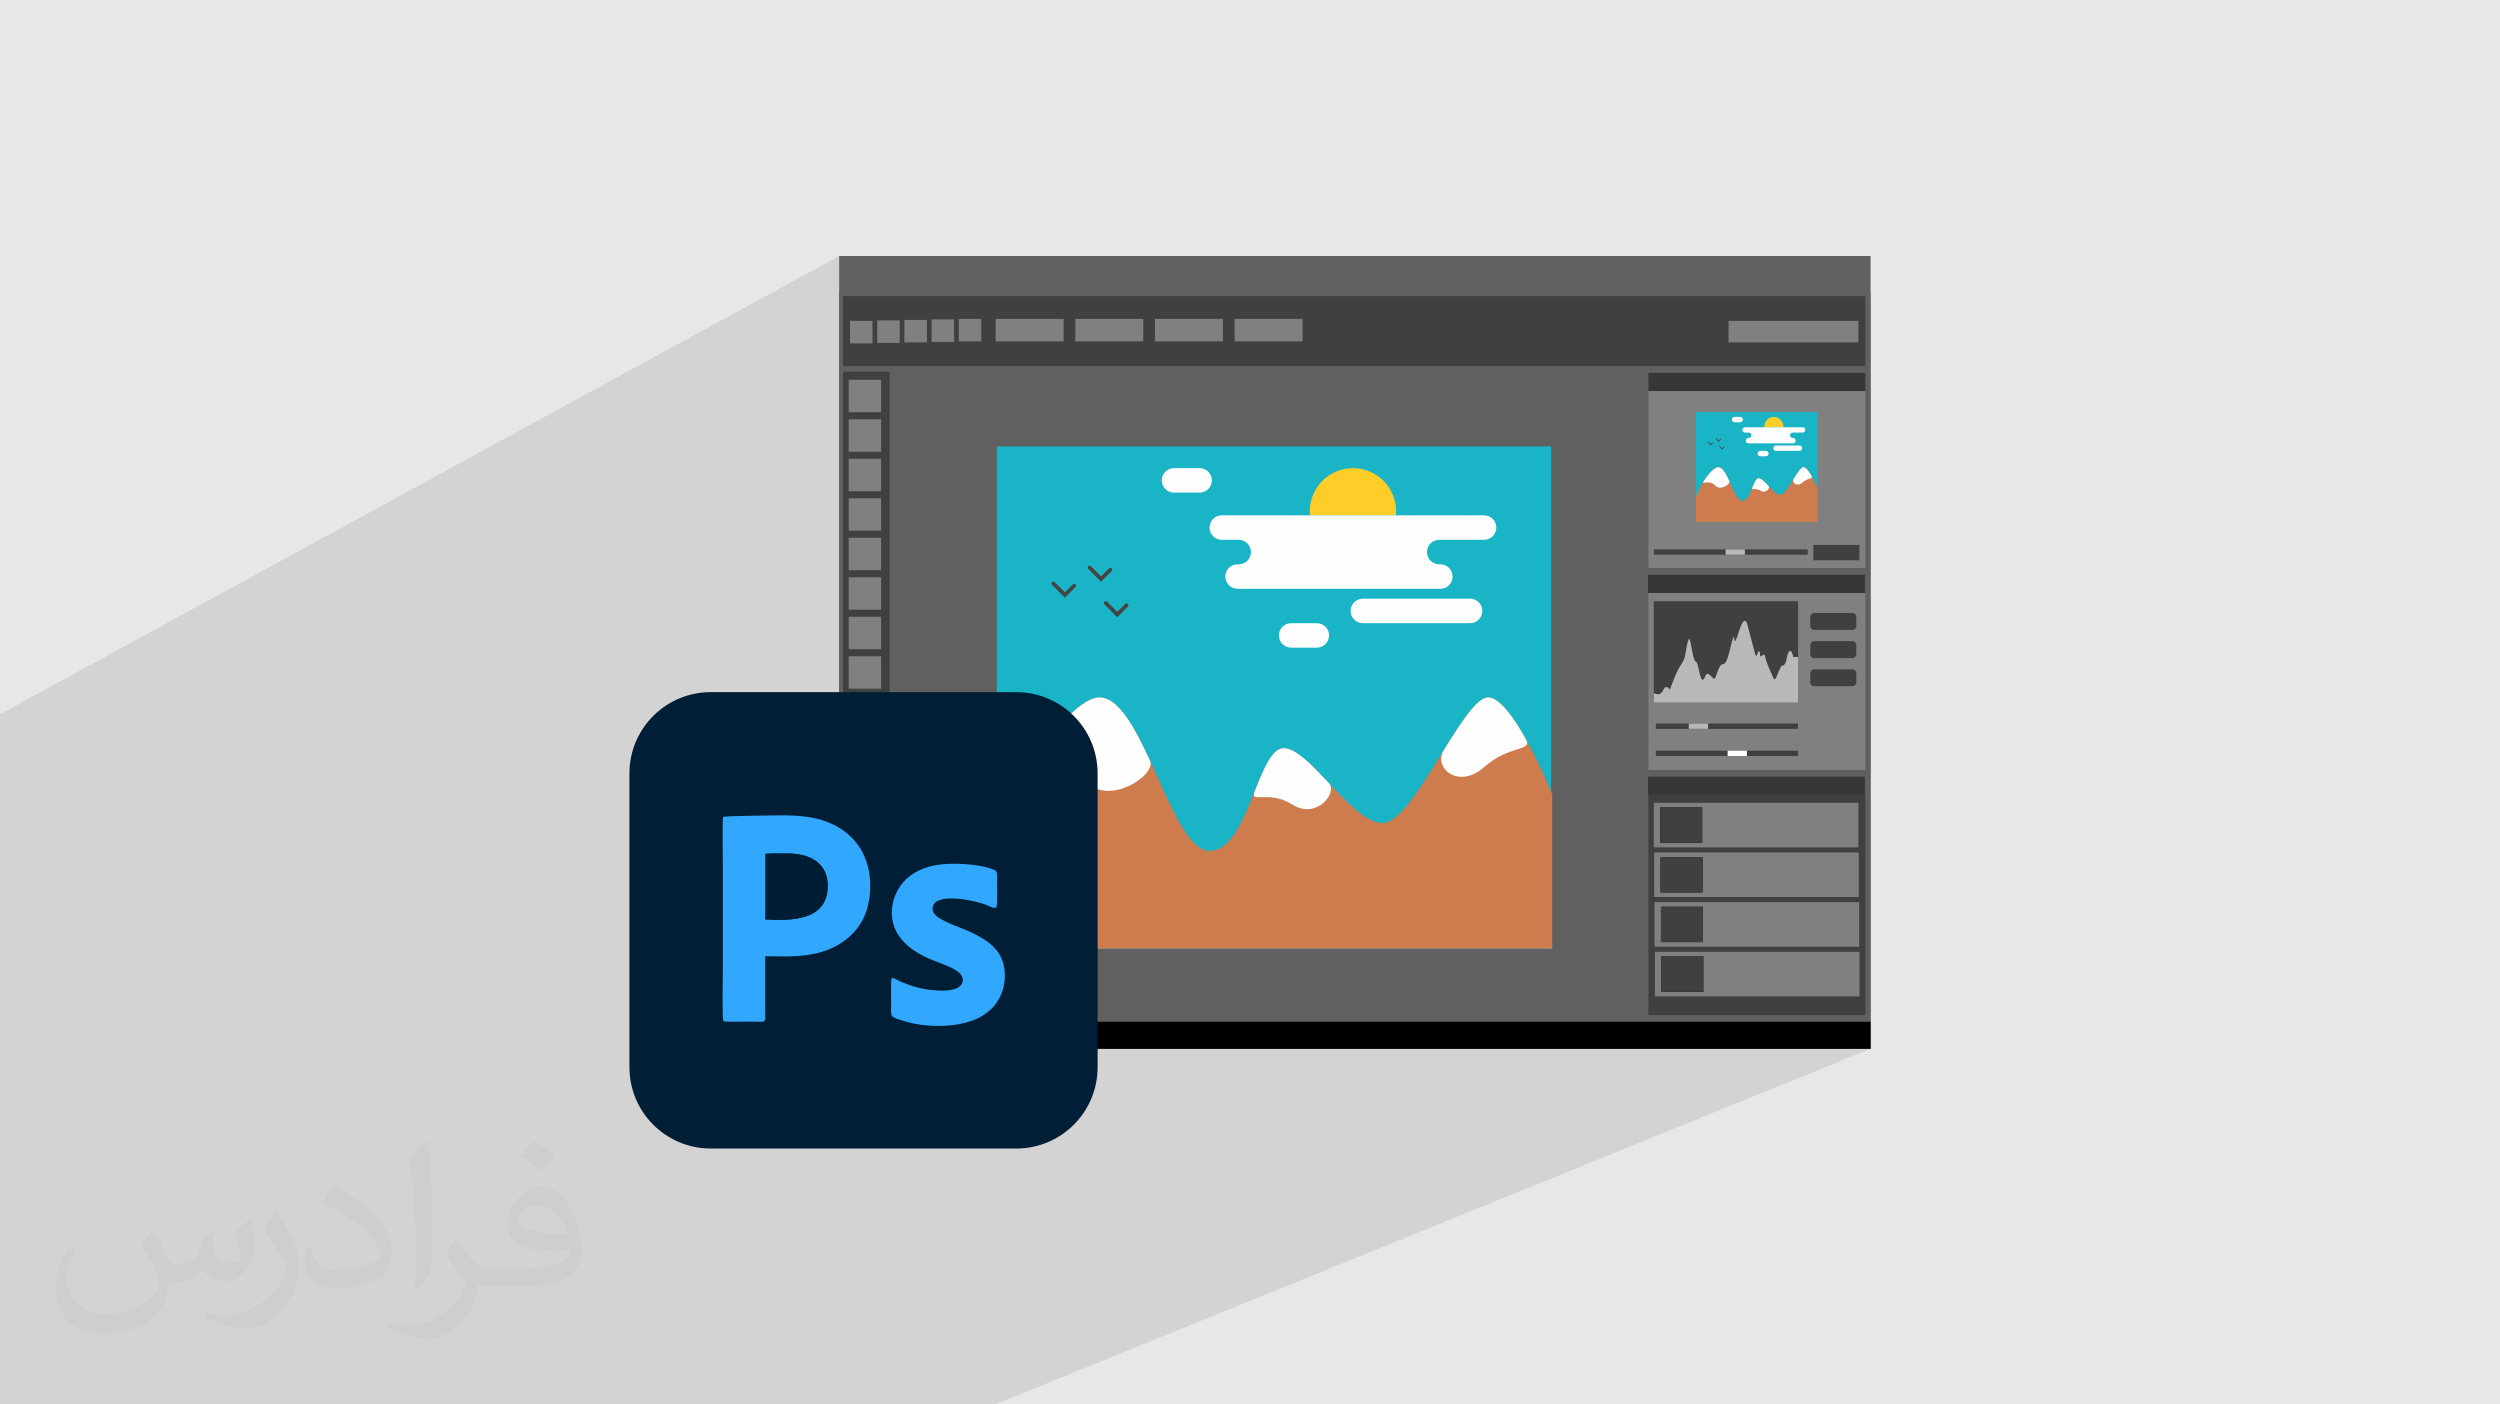 <?xml version="1.0" encoding="UTF-8"?>
<!DOCTYPE svg PUBLIC "-//W3C//DTD SVG 1.1//EN" "http://www.w3.org/Graphics/SVG/1.1/DTD/svg11.dtd">
<!-- Creator: CorelDRAW 2020 (64-Bit) -->
<svg xmlns="http://www.w3.org/2000/svg" xml:space="preserve" width="94.192mm" height="52.917mm" version="1.1" style="shape-rendering:geometricPrecision; text-rendering:geometricPrecision; image-rendering:optimizeQuality; fill-rule:evenodd; clip-rule:evenodd"
viewBox="0 0 9404.92 5283.66"
 xmlns:xlink="http://www.w3.org/1999/xlink"
 xmlns:xodm="http://www.corel.com/coreldraw/odm/2003">
 <defs>
  <style type="text/css">
   <![CDATA[
    .fil17 {fill:#001D36}
    .fil15 {fill:#001E36}
    .fil16 {fill:#31A7FE}
    .fil0 {fill:#E6E7E8}
    .fil11 {fill:#FEFEFE;fill-rule:nonzero}
    .fil12 {fill:#FECD27;fill-rule:nonzero}
    .fil13 {fill:#CE7B4E;fill-rule:nonzero}
    .fil14 {fill:#444342;fill-rule:nonzero}
    .fil10 {fill:#19B4C5;fill-rule:nonzero}
    .fil8 {fill:black;fill-rule:nonzero}
    .fil9 {fill:#373737;fill-rule:nonzero}
    .fil4 {fill:#3F4040;fill-rule:nonzero}
    .fil3 {fill:#606060;fill-rule:nonzero}
    .fil5 {fill:gray;fill-rule:nonzero}
    .fil6 {fill:#B8B8B8;fill-rule:nonzero}
    .fil7 {fill:white;fill-rule:nonzero}
    .fil2 {fill:#373435;fill-opacity:0.031}
    .fil1 {fill:#2B2A29;fill-opacity:0.102}
   ]]>
  </style>
 </defs>
 <g id="Layer_x0020_1">
  <polygon class="fil0" points="-0,0 9404.92,0 9404.92,5283.66 -0,5283.66 "/>
  <polygon class="fil1" points="-0,3652.51 -0,3609.38 -0,3592.7 -0,3583.62 -0,3559.7 -0,3539.16 -0,3526.89 -0,3519.51 -0,3457.99 -0,3450.08 -0,3426.14 -0,3404.15 -0,3392.84 -0,3384.15 -0,3320.84 -0,3316.52 -0,3292.58 -0,3266.71 -0,3258.79 -0,3246.35 -0,3182.96 -0,3176.47 -0,3129.86 -0,3126.79 -0,3124.73 -0,3101.27 -0,3086.81 -0,3082.96 -0,3068.02 -0,3061.17 -0,3054.43 -0,3035.75 -0,3014.08 -0,3007.3 -0,2988.28 -0,2966.7 -0,2959.87 -0,2919.02 -0,2912.14 -0,2871.03 -0,2830.61 -0,2810.27 -0,2686.85 3156.83,962.96 3156.83,1099.62 3156.89,1099.59 3156.89,1122.11 3171.5,1114.2 3171.5,1158.99 3201.72,1142.67 3286.36,1142.67 3286.36,1150.31 3304.01,1140.81 3388.65,1140.81 3388.65,1148.43 3406.31,1138.96 3490.94,1138.96 3490.94,1146.53 3508.59,1137.1 3593.23,1137.1 3593.23,1144.67 3610.89,1135.24 3695.53,1135.24 3695.53,1163.97 3749.6,1135.24 4005.32,1135.24 4005.32,1158.39 4049.28,1135.24 4305,1135.24 4305,1158.17 4348.95,1135.24 4604.66,1135.24 4604.66,1157.97 4648.61,1135.24 4904.33,1135.24 4904.33,1219.88 4596.38,1377.19 6028.28,1377.19 6506.7,1142.67 6995.08,1142.67 6995.08,1223.6 6676.03,1377.19 7017.39,1377.19 6820.55,1471.05 7017.39,1471.05 6972.84,1492.18 6995.08,1492.18 6995.08,2023.15 6936.77,2049.94 6995.06,2049.94 6995.06,2107.73 6931.17,2136.93 7017.39,2136.93 6811.62,2230.77 7015.83,2230.77 6849.92,2306.01 6969.06,2306.01 6971.97,2306.3 6974.68,2307.15 6977.14,2308.48 6979.27,2310.24 6981.04,2312.38 6982.37,2314.84 6983.22,2317.54 6983.51,2320.46 6983.51,2355.13 6983.22,2358.05 6982.37,2360.76 6981.04,2363.21 6979.27,2365.36 6977.14,2367.13 6974.68,2368.45 6878.03,2411.97 6969.06,2411.97 6971.97,2412.26 6974.68,2413.11 6977.14,2414.43 6979.27,2416.2 6981.04,2418.34 6982.37,2420.8 6983.22,2423.5 6983.51,2426.42 6983.51,2461.1 6983.22,2464.02 6982.37,2466.73 6981.04,2469.18 6979.27,2471.32 6977.14,2473.09 6974.68,2474.41 6877.4,2517.93 6969.06,2517.93 6971.97,2518.22 6974.68,2519.07 6977.14,2520.39 6979.27,2522.16 6981.04,2524.3 6982.37,2526.75 6983.22,2529.46 6983.51,2532.38 6983.51,2567.06 6983.22,2569.98 6982.37,2572.69 6981.04,2575.14 6979.27,2577.28 6977.14,2579.05 6974.68,2580.37 6656.39,2721.82 6764.14,2721.82 6764.14,2741.94 6578.51,2824.08 6764.14,2824.08 6764.14,2844.2 6644.85,2896.65 7017.39,2896.65 6801.79,2990.48 7015.83,2990.48 6947.28,3020.14 6991.22,3020.14 6991.22,3187.74 6946.14,3207.01 6992.62,3207.01 6992.62,3374.63 6947.02,3393.89 6994.02,3393.89 6994.02,3561.51 6947.86,3580.77 6995.43,3580.77 6995.43,3748.39 6824.76,3818.72 7017.39,3818.72 6708.17,3945.47 7037.01,3945.47 7036.84,3945.54 7036.95,3945.54 3742.8,5283.66 3742.7,5283.66 3443.57,5283.66 3269.83,5283.66 2908.72,5283.66 2866.46,5283.66 2707.5,5283.66 2705.18,5283.66 2563.52,5283.66 2514.14,5283.66 2472.93,5283.66 2309.21,5283.66 2282.98,5283.66 2225.37,5283.66 2169.3,5283.66 2129.07,5283.66 2088.79,5283.66 1922.86,5283.66 1895.59,5283.66 1858.02,5283.66 1855.81,5283.66 1839.13,5283.66 1784.64,5283.66 1753.12,5283.66 1715.5,5283.66 1664.78,5283.66 1605.44,5283.66 1545.75,5283.66 1532.6,5283.66 1517.53,5283.66 1462.16,5283.66 1409.18,5283.66 1216.1,5283.66 1177.41,5283.66 1148.39,5283.66 1094.13,5283.66 1053.28,5283.66 1020.44,5283.66 1019.45,5283.66 1018.09,5283.66 991.78,5283.66 982.23,5283.66 953.37,5283.66 891.7,5283.66 886.8,5283.66 874.11,5283.66 839.31,5283.66 834.59,5283.66 834.58,5283.66 809.32,5283.66 770.44,5283.66 735.74,5283.66 724.88,5283.66 694.38,5283.66 677.08,5283.66 674.63,5283.66 650.56,5283.66 648,5283.66 636.86,5283.66 613.14,5283.66 596.24,5283.66 593.25,5283.66 585.7,5283.66 574.67,5283.66 532.59,5283.66 532.56,5283.66 527.75,5283.66 524.19,5283.66 515.27,5283.66 500.03,5283.66 499.63,5283.66 482.57,5283.66 456.28,5283.66 455.56,5283.66 453,5283.66 451.07,5283.66 448.11,5283.66 434.64,5283.66 419.71,5283.66 419.47,5283.66 409.83,5283.66 403.66,5283.66 397.02,5283.66 396.52,5283.66 391.12,5283.66 381.42,5283.66 378.28,5283.66 375.34,5283.66 374.05,5283.66 371.97,5283.66 370.31,5283.66 359.35,5283.66 357.56,5283.66 352.68,5283.66 348.98,5283.66 348.22,5283.66 340.38,5283.66 339.11,5283.66 337.74,5283.66 330.7,5283.66 329.8,5283.66 319.64,5283.66 313.42,5283.66 309.66,5283.66 309.56,5283.66 293.99,5283.66 283.84,5283.66 279.07,5283.66 266.82,5283.66 263.07,5283.66 260.55,5283.66 230.03,5283.66 227.24,5283.66 213.13,5283.66 213.05,5283.66 211.3,5283.66 194.9,5283.66 185.64,5283.66 177.88,5283.66 160.08,5283.66 134.24,5283.66 131.98,5283.66 117.35,5283.66 111.39,5283.66 108.04,5283.66 102.21,5283.66 95.22,5283.66 52.42,5283.66 47.46,5283.66 39.09,5283.66 16.49,5283.66 10.86,5283.66 7.92,5283.66 5.62,5283.66 -0,5283.66 -0,5260.95 -0,5258.66 -0,5250.73 -0,5243 -0,5237.02 -0,5228.05 -0,5222.93 -0,5221.48 -0,5221.46 -0,5221.45 -0,5216.13 -0,5202.44 -0,5199.79 -0,5199.69 -0,5199.61 -0,5194.1 -0,5169.07 -0,5147.97 -0,5140.57 -0,5133.67 -0,5130.93 -0,5130.72 -0,5127.29 -0,5113.86 -0,5112.77 -0,5107.28 -0,5106.68 -0,5099.73 -0,5083.24 -0,5062.14 -0,5060.16 -0,5058.82 -0,5050.27 -0,5045.22 -0,5034.21 -0,5029.78 -0,5026.65 -0,5018.6 -0,4993.96 -0,4989.41 -0,4988.02 -0,4986.97 -0,4985.61 -0,4982.31 -0,4979.6 -0,4962.25 -0,4959.06 -0,4956.86 -0,4956.64 -0,4953.05 -0,4950.1 -0,4949.46 -0,4948.27 -0,4944.93 -0,4942.56 -0,4941.93 -0,4920.35 -0,4912.09 -0,4911.38 -0,4909.96 -0,4902.38 -0,4900.17 -0,4898.61 -0,4888.39 -0,4887.9 -0,4882.71 -0,4878.8 -0,4878.42 -0,4878.19 -0,4877.94 -0,4870.63 -0,4863.37 -0,4855.76 -0,4855.42 -0,4850.55 -0,4850.23 -0,4838.41 -0,4838.14 -0,4837.76 -0,4836.6 -0,4836.44 -0,4835.72 -0,4831.25 -0,4830.24 -0,4829.37 -0,4825.64 -0,4822.43 -0,4822.41 -0,4822.39 -0,4820.45 -0,4819.16 -0,4819.08 -0,4817.84 -0,4817.74 -0,4808.01 -0,4807.58 -0,4799.48 -0,4792.16 -0,4791.45 -0,4791.09 -0,4788.41 -0,4774.68 -0,4773.8 -0,4773.43 -0,4772.54 -0,4770.51 -0,4769.58 -0,4767.3 -0,4766.96 -0,4766.91 -0,4766.75 -0,4764.98 -0,4764.05 -0,4756.79 -0,4755.87 -0,4745.63 -0,4742.53 -0,4741.27 -0,4740.44 -0,4740.34 -0,4739.51 -0,4737.73 -0,4737.52 -0,4736.88 -0,4736.69 -0,4735.74 -0,4735.35 -0,4734.9 -0,4734.81 -0,4734.46 -0,4733.98 -0,4727.54 -0,4726.7 -0,4726.62 -0,4725.78 -0,4723.69 -0,4713.77 -0,4709.54 -0,4709.16 -0,4708.56 -0,4707.77 -0,4702.28 -0,4701.15 -0,4696.94 -0,4696.37 -0,4688.09 -0,4687.2 -0,4677.93 -0,4669.63 -0,4665.37 -0,4650.24 -0,4628.12 -0,4625.78 -0,4620.71 -0,4615.85 -0,4611.76 -0,4604.95 -0,4604.94 -0,4597.68 -0,4597.66 -0,4590.99 -0,4562.93 -0,4525.6 -0,4518.51 -0,4505.32 -0,4494.57 -0,4485.44 -0,4479.77 -0,4475.67 -0,4472.73 -0,4465.27 -0,4423.36 -0,4401.33 -0,4400.56 -0,4399.51 -0,4396.89 -0,4395.05 -0,4390.61 -0,4384.95 -0,4375.76 -0,4371.34 -0,4361.02 -0,4358.49 -0,4357.93 -0,4349.3 -0,4344.73 -0,4332.17 -0,4331.21 -0,4308.46 -0,4303.86 -0,4267.25 -0,4251.43 -0,4251.39 -0,4232.52 -0,4228.15 -0,4227.46 -0,4226.37 -0,4221.98 -0,4215.22 -0,4214.83 -0,4210.77 -0,4209 -0,4208.62 -0,4206.22 -0,4206.18 -0,4201.57 -0,4199.93 -0,4197.16 -0,4195.31 -0,4164.92 -0,4160.29 -0,4158.5 -0,4153.84 -0,4117.85 -0,4105.5 -0,4093.9 -0,4089.85 -0,4080.89 -0,4063.11 -0,4021.06 -0,3984.28 -0,3979.06 -0,3974.36 -0,3960.36 -0,3929.04 -0,3915.65 -0,3850.74 -0,3826.8 -0,3795 -0,3725.07 -0,3717.18 -0,3693.24 -0,3660.95 "/>
  <path class="fil2" d="M578.49 4627.69c17.95,27.21 29.6,53.36 40.96,82.43 8.45,16.91 12.93,48.09 52.57,48.09 11.61,0 28.28,-3.42 43.06,-11.61 16.63,-8.73 29.32,-21.94 35.94,-42l15.85 -53.36 38.57 -19.02 2.64 2.64c-5.27,20.09 -6.59,39.36 -6.59,54.43 0,44.63 38.57,61.56 69.22,61.56 17.95,0 34.09,-8.73 34.09,-25.11 0,-21.13 -8.98,-57.06 -20.62,-89.29 17.95,-17.95 35.94,-35.94 56.53,-50.47l3.17 1.6c8.98,38.04 14,75.56 14,100.66 0,24.57 -10.83,51.79 -19.81,69.49 -18.49,34.87 -51.25,62.62 -90.87,62.62 -30.1,0 -63.65,-15.07 -86.66,-43.06l-1.32 0c-21.66,26.96 -55.22,51.25 -108.86,51.25l-16.63 0c-2.64,35.41 -10.29,60.49 -21.94,82.95 -31.95,62.34 -126.81,106.47 -216.1,106.47 -124.17,0 -186.51,-71.59 -186.51,-166.96 0,-58.91 19.27,-113.6 48.88,-152.42l24.29 10.04c-18.49,35.41 -30.91,68.68 -30.91,101.45 0,89.29 72.66,131.83 156.4,131.83 77.68,0 173.83,-49.41 191.28,-106.72 -6.59,-62.62 -30.1,-91.93 -66.04,-148.99 10.83,-19.02 24.83,-38.04 42.28,-58.38l3.17 0 0 0 0 0 -0.02 -0.09zm1432.13 -336.04c26.15,16.39 51.79,35.66 76.87,57.85 -14,19.81 -31.45,37.79 -53.11,53.64 -25.11,-20.34 -50.19,-37.79 -75.84,-56.27 17.42,-19.55 34.62,-38.29 52.04,-55.22l0 0 0 0 0 0 0 0 0 0 0.03 0zm13.47 244.11c-42.28,0 -76.87,27.75 -76.87,48.34 0,44.13 84.53,57.85 185.72,57.31 -12.68,-51.79 -57.06,-105.68 -108.86,-105.68l0.01 0.03zm-94.86 236.19c54.96,0 103.04,-1.6 139.74,-10.83 40.96,-10.29 75.56,-30.91 75.56,-45.17 0,-3.7 0,-8.19 -1.32,-11.89 -22.98,2.11 -49.41,2.11 -72.38,2.11 -74.49,0 -131.55,-16.91 -154.02,-58.66 -5.55,-11.61 -9.51,-24.57 -9.51,-39.36 0,-40.43 17.42,-79.79 48.09,-107 25.61,-22.45 53.89,-36.44 82.67,-36.44 52.04,0 93.51,41.75 122.57,107.54 15.85,35.94 26.68,77.4 26.68,129.72 0,34.87 -9.51,64.19 -31.17,85.85 -40.43,39.11 -114.92,53.89 -229.04,53.89l-51.79 0 0 0 -13.47 0c-28.28,0 -48.62,-5.02 -64.72,-17.42l-2.64 0c0.79,6.59 1.32,12.93 1.32,19.02 0,25.61 -8.45,58.38 -25.61,84.53 -50.72,75.3 -105.68,108.04 -153.24,108.04 -48.09,0 -107,-18.49 -160.11,-42.54l9.51 -18.49c17.17,7.13 40.96,11.89 73.7,11.89 85.85,0 198.66,-82.43 212.66,-163 -3.17,-6.59 -8.98,-15.32 -17.17,-24.57 -25.11,-29.85 -40.96,-54.68 -55.75,-80.83 12.68,-25.11 24.29,-45.17 35.13,-63.4l4.49 -0.53c36.72,74.77 69.99,117.55 144.23,117.55l11.61 0 0 0 53.89 0 0 0 0 0 0 0 0 0 0 0 0.09 0.01zm-371.98 79c6.34,-34.34 6.87,-72.91 6.87,-108.86l0 -53.36c0,-99.6 -12.68,-244.36 -22.98,-338.68 17.95,-19.27 43.06,-42 62.87,-57.31l5.81 1.6c13.47,118.62 16.63,256 16.63,383.06 0,33.3 -1.32,65.79 -4.49,89.55 -1.85,30.1 -19.27,52.83 -56.53,87.7l-8.19 -3.7zm-382.8 -157.19c1.85,46.77 24.83,83.49 105.15,83.49 49.93,0 92.19,-12.93 138.96,-35.13 8.45,-3.7 12.93,-8.73 12.93,-12.93 0,-29.32 -22.45,-68.15 -60.23,-103.55 -36.72,-33.3 -85.34,-62.62 -130.76,-82.18 -15.6,-6.59 -20.62,-13.47 -20.62,-20.09 0,-13.47 17.95,-41.75 32.77,-62.09l5.02 -0.53c52.04,27.21 110.17,67.64 153.24,112.53 39.11,41.47 63.4,83.49 63.4,129.19 0,33.81 -10.29,65.51 -26.96,95.11 -57.06,28.79 -117.83,50.72 -178.06,50.72 -73.17,0 -123.1,-34.34 -123.1,-114.92 0,-8.73 0,-22.19 3.17,-39.64l25.11 0 0 0 0 0 0 0 0 0 0 0 -0.02 0zm-132.37 -132.9l45.45 73.45c16.63,27.21 32.23,56.81 32.23,103.55l0 59.7c0,48.34 -30.91,100.13 -80.83,151.38 -39.11,34.62 -73.7,49.41 -105.68,49.41 -47.55,0 -101.98,-14.79 -164.85,-41.75l7.13 -18.49c19.81,5.27 42.79,9.77 71.06,9.77 90.36,-0.53 182.8,-66.57 225.08,-147.15 5.02,-9.26 6.87,-17.95 6.87,-24.04 0,-9.26 -5.02,-19.55 -8.98,-28.79 -22.98,-43.31 -48.62,-82.95 -76.87,-119.68 14.79,-23.25 29.6,-45.7 45.7,-67.9l3.7 0.53 0 0 0 0 0 0 0 0 0 0 -0.02 0.01z"/>
  <polygon class="fil3" points="7036.95,3945.54 3156.83,3945.54 3156.83,962.96 7036.95,962.96 "/>
  <polygon class="fil3" points="7037.01,3945.47 3156.89,3945.47 3156.89,1099.59 7037.01,1099.59 "/>
  <polygon class="fil4" points="3346.33,3806.39 3171.5,3806.39 3171.5,1398 3346.33,1398 "/>
  <polygon class="fil4" points="7017.39,1377.19 3171.5,1377.19 3171.5,1114.2 7017.39,1114.2 "/>
  <polygon class="fil5" points="7017.39,1471.05 6201.31,1471.05 6201.31,2136.93 7017.39,2136.93 "/>
  <polygon class="fil5" points="6995.08,1492.18 6221.55,1492.18 6221.55,2023.15 6995.08,2023.15 "/>
  <polygon class="fil4" points="6800.48,2086.84 6221.55,2086.84 6221.55,2066.72 6800.48,2066.72 "/>
  <polygon class="fil4" points="6821.67,2107.73 6995.06,2107.73 6995.06,2049.94 6821.67,2049.94 "/>
  <polygon class="fil6" points="6564.36,2086.84 6491.73,2086.84 6491.73,2066.72 6564.36,2066.72 "/>
  <polygon class="fil5" points="7017.39,2230.77 6201.31,2230.77 6201.31,2896.65 7017.39,2896.65 "/>
  <polygon class="fil4" points="6764.46,2643.44 6221.54,2643.44 6221.54,2261.71 6764.46,2261.71 "/>
  <path class="fil6" d="M6221.54 2607.04c0,2.19 16.15,5.39 17.87,5.11 11.89,-1.81 14.9,-13.05 21.7,-22.75 0.99,-1.42 2.01,-2.87 3.46,-3.81 2.99,-1.99 7.17,-1.27 10.15,0.74 2.98,2.02 5.03,5.1 7.01,8.1 10.69,-25.55 19.46,-53.63 32.64,-77.97 10.77,-19.9 21.57,-29.5 25.65,-53.91 2.9,-17.34 8.67,-56.35 14.45,-59.25 5.79,-2.89 14.45,85.25 24.56,85.25 10.12,0 14.45,63.58 24.55,67.91 10.12,4.34 10.12,-21.67 20.24,-21.67 10.1,0 21.68,23.12 27.45,17.34 5.79,-5.78 14.45,-53.47 30.34,-53.47 20.9,-0.02 29.54,-86.83 40.62,-102.41 2.68,1.48 2.58,5.26 2.43,8.31 -0.15,3.05 0.83,7.02 3.87,7.28 2.44,-5.83 4.89,-11.67 7.33,-17.53 3.49,-8.31 19.02,-72.73 33.02,-56.15 2.27,2.67 3.22,6.18 4.1,9.57 9.78,37 19.56,74 29.34,111 0.97,3.67 2.76,8.07 6.53,8.38 1.82,-5 3.62,-9.99 5.44,-15.01 0.22,-0.61 0.47,-1.26 0.92,-1.73 1.38,-1.36 3.88,-0.35 4.77,1.35 0.9,1.71 0.72,3.74 0.74,5.67 0.1,13.94 4.57,15.53 11.61,6.44 1.32,-1.7 4.2,-1.23 5.66,0.35 1.47,1.58 1.91,3.82 2.35,5.93 5.6,26.77 20.6,55.98 31.5,81.3 0.51,1.18 1.08,2.43 2.16,3.11 3.23,2.08 6.69,-2.29 8.11,-5.85 5.83,-14.81 12.21,-29.4 19.11,-43.74 4.7,0.79 9.44,-1.95 12.37,-5.69 2.96,-3.74 4.45,-8.4 5.92,-12.94 2.5,-7.82 5.63,-41.01 16.83,-36.99 4.49,1.61 9.7,17.84 9.7,22.33 0,-0.39 18.41,0 18.41,0l0 171.83 -542.93 0 0 -36.39z"/>
  <polygon class="fil4" points="6764.14,2844.2 6229.03,2844.2 6229.03,2824.08 6764.14,2824.08 "/>
  <polygon class="fil7" points="6571.84,2844.2 6499.21,2844.2 6499.21,2824.08 6571.84,2824.08 "/>
  <polygon class="fil4" points="6764.14,2741.94 6229.03,2741.94 6229.03,2721.82 6764.14,2721.82 "/>
  <polygon class="fil6" points="6425.74,2741.94 6353.11,2741.94 6353.11,2721.82 6425.74,2721.82 "/>
  <path class="fil4" d="M6969.06 2369.59l-144.49 0c-7.98,0 -14.45,-6.48 -14.45,-14.46l0 -34.68c0,-7.98 6.47,-14.45 14.45,-14.45l144.49 0c7.98,0 14.45,6.47 14.45,14.45l0 34.68c0,7.98 -6.47,14.46 -14.45,14.46z"/>
  <path class="fil4" d="M6969.06 2475.55l-144.49 0c-7.98,0 -14.45,-6.47 -14.45,-14.45l0 -34.69c0,-7.98 6.47,-14.45 14.45,-14.45l144.49 0c7.98,0 14.45,6.47 14.45,14.45l0 34.69c0,7.98 -6.47,14.45 -14.45,14.45z"/>
  <path class="fil4" d="M6969.06 2581.51l-144.49 0c-7.98,0 -14.45,-6.47 -14.45,-14.45l0 -34.69c0,-7.98 6.47,-14.45 14.45,-14.45l144.49 0c7.98,0 14.45,6.47 14.45,14.45l0 34.69c0,7.98 -6.47,14.45 -14.45,14.45z"/>
  <polygon class="fil8" points="7037.01,3843.74 3156.89,3843.74 3156.89,3945.47 7037.01,3945.47 "/>
  <polygon class="fil9" points="7017.39,1402.77 6201.31,1402.77 6201.31,1471.05 7017.39,1471.05 "/>
  <polygon class="fil9" points="7015.83,2162.49 6199.75,2162.49 6199.75,2230.77 7015.83,2230.77 "/>
  <polygon class="fil4" points="7017.39,2990.49 6201.31,2990.49 6201.31,3818.72 7017.39,3818.72 "/>
  <polygon class="fil5" points="6991.22,3187.74 6221.55,3187.74 6221.55,3020.14 6991.22,3020.14 "/>
  <polygon class="fil8" points="6403.61,3170.4 6245.62,3170.4 6245.62,3037.46 6403.61,3037.46 "/>
  <polygon class="fil5" points="6992.62,3374.63 6222.96,3374.63 6222.96,3207.01 6992.62,3207.01 "/>
  <polygon class="fil8" points="6405,3357.29 6247.03,3357.29 6247.03,3224.36 6405,3224.36 "/>
  <polygon class="fil5" points="6994.02,3561.51 6224.36,3561.51 6224.36,3393.89 6994.02,3393.89 "/>
  <polygon class="fil8" points="6406.41,3544.16 6248.43,3544.16 6248.43,3411.24 6406.41,3411.24 "/>
  <polygon class="fil5" points="6995.43,3748.39 6225.75,3748.39 6225.75,3580.77 6995.43,3580.77 "/>
  <polygon class="fil8" points="6407.82,3731.04 6249.84,3731.04 6249.84,3598.11 6407.82,3598.11 "/>
  <polygon class="fil9" points="7015.83,2922.2 6199.75,2922.2 6199.75,2990.48 7015.83,2990.48 "/>
  <g id="_1346013696400">
   <polygon class="fil5" points="6502.74,1288.02 6991.12,1288.02 6991.12,1207.09 6502.74,1207.09 "/>
   <polygon class="fil5" points="3282.4,1291.72 3197.76,1291.72 3197.76,1207.09 3282.4,1207.09 "/>
   <polygon class="fil5" points="3384.69,1289.87 3300.04,1289.87 3300.04,1205.24 3384.69,1205.24 "/>
   <polygon class="fil5" points="3486.98,1288.02 3402.35,1288.02 3402.35,1203.38 3486.98,1203.38 "/>
   <polygon class="fil5" points="3589.27,1286.16 3504.62,1286.16 3504.62,1201.52 3589.27,1201.52 "/>
   <polygon class="fil5" points="3691.56,1284.31 3606.93,1284.31 3606.93,1199.66 3691.56,1199.66 "/>
   <polygon class="fil5" points="4001.35,1284.31 3745.64,1284.31 3745.64,1199.66 4001.35,1199.66 "/>
   <polygon class="fil5" points="4301.04,1284.31 4045.32,1284.31 4045.32,1199.66 4301.04,1199.66 "/>
   <polygon class="fil5" points="4600.69,1284.31 4344.98,1284.31 4344.98,1199.66 4600.69,1199.66 "/>
   <polygon class="fil5" points="4900.36,1284.31 4644.65,1284.31 4644.65,1199.66 4900.36,1199.66 "/>
  </g>
  <polygon class="fil5" points="3314.69,1550.69 3192.73,1550.69 3192.73,1428.73 3314.69,1428.73 "/>
  <polygon class="fil5" points="3314.69,1699.3 3192.73,1699.3 3192.73,1577.33 3314.69,1577.33 "/>
  <polygon class="fil5" points="3314.69,1847.89 3192.73,1847.89 3192.73,1725.93 3314.69,1725.93 "/>
  <polygon class="fil5" points="3314.69,1996.48 3192.73,1996.48 3192.73,1874.51 3314.69,1874.51 "/>
  <polygon class="fil5" points="3314.69,2145.07 3192.73,2145.07 3192.73,2023.11 3314.69,2023.11 "/>
  <polygon class="fil5" points="3314.69,2293.68 3192.73,2293.68 3192.73,2171.71 3314.69,2171.71 "/>
  <polygon class="fil5" points="3314.69,2442.25 3192.73,2442.25 3192.73,2320.29 3314.69,2320.29 "/>
  <polygon class="fil5" points="3314.69,2590.85 3192.73,2590.85 3192.73,2468.89 3314.69,2468.89 "/>
  <polygon class="fil7" points="3314.69,2739.44 3192.73,2739.44 3192.73,2617.48 3314.69,2617.48 "/>
  <polygon class="fil7" points="3314.69,2888.04 3192.73,2888.04 3192.73,2766.07 3314.69,2766.07 "/>
  <polygon class="fil7" points="3314.69,3036.63 3192.73,3036.63 3192.73,2914.67 3314.69,2914.67 "/>
  <polygon class="fil4" points="6403.61,3170.4 6245.62,3170.4 6245.62,3037.46 6403.61,3037.46 "/>
  <polygon class="fil4" points="6405,3357.29 6247.03,3357.29 6247.03,3224.36 6405,3224.36 "/>
  <polygon class="fil4" points="6406.41,3544.16 6248.43,3544.16 6248.43,3411.24 6406.41,3411.24 "/>
  <polygon class="fil4" points="6407.82,3731.04 6249.84,3731.04 6249.84,3598.11 6407.82,3598.11 "/>
  <polygon class="fil10" points="3749.85,3569.65 5835.34,3569.65 5835.34,1679.17 3749.85,1679.17 "/>
  <path class="fil11" d="M5576.42 2298.29c0,25.43 -20.62,46.05 -46.04,46.05l-403.43 0c-25.42,0 -46.03,-20.62 -46.03,-46.05 0,-25.42 20.61,-46.04 46.03,-46.04l403.43 0c25.42,0 46.04,20.62 46.04,46.04z"/>
  <path class="fil11" d="M4999.79 2390.38c0,25.43 -20.62,46.04 -46.05,46.04l-96.47 0c-25.42,0 -46.04,-20.61 -46.04,-46.04 0,-25.43 20.62,-46.04 46.04,-46.04l96.47 0c25.43,0 46.05,20.61 46.05,46.04z"/>
  <path class="fil11" d="M4559.09 1807.17c0,25.43 -20.62,46.04 -46.04,46.04l-96.47 0c-25.42,0 -46.04,-20.61 -46.04,-46.04 0,-25.43 20.62,-46.05 46.04,-46.05l96.47 0c25.42,0 46.04,20.62 46.04,46.05z"/>
  <path class="fil12" d="M5251.93 1923.38c0,-89.6 -72.64,-162.25 -162.25,-162.25 -89.6,0 -162.24,72.65 -162.24,162.25 0,5.18 0.27,10.29 0.75,15.35l323 0c0.47,-5.05 0.75,-10.16 0.75,-15.35z"/>
  <path class="fil11" d="M5583 1938.72l-986.64 0c-25.42,0 -46.04,20.62 -46.04,46.04 0,25.43 20.62,46.05 46.04,46.05l63.58 0c25.43,0 46.04,20.61 46.04,46.04 0,25.42 -20.61,46.04 -46.04,46.04l-4.38 0c-25.43,0 -46.04,20.61 -46.04,46.04 0,25.43 20.61,46.05 46.04,46.05l763 0c25.42,0 46.03,-20.62 46.03,-46.05 0,-25.43 -20.61,-46.04 -46.03,-46.04l-4.39 0c-25.42,0 -46.04,-20.62 -46.04,-46.04 0,-25.43 20.62,-46.04 46.04,-46.04l168.82 0c25.42,0 46.04,-20.62 46.04,-46.05 0,-25.42 -20.62,-46.04 -46.04,-46.04z"/>
  <path class="fil13" d="M3753.92 3568.97l0 -436.48c93.79,-259.99 288.26,-508.76 381.88,-508.76 162.5,0 269.04,577.38 414.39,577.38 145.35,0 181.47,-386.41 278.97,-386.41 97.5,0 255.49,281.64 371.96,281.64 116.46,0 303.34,-472.61 397.23,-472.61 93.89,0 241.06,364.31 241.06,364.31l0 580.93 -2085.48 0z"/>
  <path class="fil11" d="M4829.16 2814.7c-43.24,0 -74.42,76 -108.39,160.6 -20.82,51.82 49.87,-6.03 141.43,51.65 91.54,57.69 170.08,-45.62 137.68,-80.12 -63.31,-67.39 -123.97,-132.13 -170.72,-132.13z"/>
  <path class="fil11" d="M5740.14 2780.35c-45.76,-81.83 -99.25,-156.62 -141.8,-156.62 -41.95,0 -102.45,94.34 -166.96,198.72 -40.89,66.19 55.69,148.91 151.95,63.36 96.26,-85.55 183.76,-57.28 156.8,-105.46z"/>
  <path class="fil11" d="M4326.13 2861.25c-57.98,-125.42 -118.72,-237.52 -190.33,-237.52 -61.45,0 -166.35,107.19 -257.72,254.37 -22.75,36.64 122.25,-38.04 206.24,59.87 83.98,97.91 267.34,-21.54 241.81,-76.72z"/>
  <path class="fil14" d="M4242.99 2271.91c-2.73,-2.72 -7.14,-2.72 -9.87,0l-30.02 30.03 -38.34 -38.35c-2.73,-2.73 -7.15,-2.73 -9.87,0 -2.73,2.73 -2.73,7.15 0,9.88l38.34 38.34 9.87 9.87 9.88 -9.87 30.01 -30.02c2.73,-2.72 2.73,-7.14 0,-9.88z"/>
  <path class="fil14" d="M4182.06 2138.29c-2.73,-2.72 -7.15,-2.72 -9.88,0l-30.01 30.03 -38.35 -38.35c-2.72,-2.73 -7.14,-2.73 -9.87,0 -2.73,2.74 -2.73,7.15 0,9.88l38.34 38.34 9.88 9.87 9.87 -9.87 30.02 -30.02c2.73,-2.72 2.73,-7.14 0,-9.88z"/>
  <path class="fil14" d="M4046.08 2198.42c-2.72,-2.72 -7.14,-2.72 -9.87,0l-30.02 30.02 -38.34 -38.34c-2.73,-2.73 -7.14,-2.73 -9.87,0 -2.73,2.73 -2.73,7.14 0,9.87l38.34 38.35 9.87 9.87 9.88 -9.87 30.01 -30.02c2.73,-2.73 2.73,-7.14 0,-9.88z"/>
  <polygon class="fil10" points="6379.16,1964.99 6836.58,1964.99 6836.58,1550.34 6379.16,1550.34 "/>
  <path class="fil11" d="M6779.79 1686.14c0,5.58 -4.52,10.1 -10.09,10.1l-88.49 0c-5.58,0 -10.09,-4.52 -10.09,-10.1 0,-5.57 4.51,-10.09 10.09,-10.09l88.49 0c5.57,0 10.09,4.52 10.09,10.09z"/>
  <path class="fil11" d="M6653.32 1706.34c0,5.58 -4.52,10.1 -10.1,10.1l-21.16 0c-5.57,0 -10.09,-4.52 -10.09,-10.1 0,-5.57 4.52,-10.09 10.09,-10.09l21.16 0c5.58,0 10.1,4.52 10.1,10.09z"/>
  <path class="fil11" d="M6556.65 1578.42c0,5.58 -4.52,10.1 -10.09,10.1l-21.16 0c-5.58,0 -10.1,-4.52 -10.1,-10.1 0,-5.57 4.52,-10.09 10.1,-10.09l21.16 0c5.57,0 10.09,4.52 10.09,10.09z"/>
  <path class="fil12" d="M6708.61 1603.91c0,-19.65 -15.93,-35.59 -35.59,-35.59 -19.65,0 -35.59,15.94 -35.59,35.59 0,1.14 0.06,2.26 0.17,3.36l70.84 0c0.1,-1.11 0.16,-2.23 0.16,-3.36z"/>
  <path class="fil11" d="M6781.23 1607.28l-216.4 0c-5.58,0 -10.1,4.52 -10.1,10.09 0,5.58 4.52,10.1 10.1,10.1l13.95 0c5.57,0 10.09,4.52 10.09,10.09 0,5.58 -4.52,10.1 -10.09,10.1l-0.97 0c-5.57,0 -10.09,4.51 -10.09,10.09 0,5.58 4.52,10.09 10.09,10.09l167.36 0c5.57,0 10.09,-4.51 10.09,-10.09 0,-5.58 -4.52,-10.09 -10.09,-10.09l-0.97 0c-5.57,0 -10.09,-4.52 -10.09,-10.1 0,-5.57 4.52,-10.09 10.09,-10.09l37.03 0c5.57,0 10.09,-4.52 10.09,-10.1 0,-5.57 -4.52,-10.09 -10.09,-10.09z"/>
  <path class="fil13" d="M6380.05 1964.84l0 -95.73c20.58,-57.02 63.23,-111.59 83.76,-111.59 35.65,0 59.01,126.64 90.89,126.64 31.87,0 39.8,-84.75 61.19,-84.75 21.38,0 56.04,61.78 81.58,61.78 25.54,0 66.53,-103.66 87.13,-103.66 20.59,0 52.87,79.91 52.87,79.91l0 127.41 -457.42 0z"/>
  <path class="fil11" d="M6615.89 1799.41c-9.49,0 -16.33,16.67 -23.77,35.23 -4.57,11.36 10.93,-1.33 31.01,11.32 20.08,12.66 37.3,-10 30.2,-17.57 -13.89,-14.78 -27.2,-28.98 -37.44,-28.98z"/>
  <path class="fil11" d="M6815.7 1791.87c-10.04,-17.94 -21.78,-34.35 -31.1,-34.35 -9.21,0 -22.48,20.69 -36.62,43.58 -8.97,14.52 12.21,32.66 33.33,13.9 21.12,-18.76 40.31,-12.56 34.4,-23.13z"/>
  <path class="fil11" d="M6505.56 1809.61c-12.72,-27.5 -26.04,-52.09 -41.75,-52.09 -13.48,0 -36.48,23.51 -56.52,55.8 -4.99,8.04 26.81,-8.35 45.23,13.13 18.42,21.48 58.63,-4.72 53.04,-16.83z"/>
  <path class="fil14" d="M6487.33 1680.36c-0.6,-0.6 -1.57,-0.6 -2.17,0l-6.59 6.59 -8.41 -8.42c-0.6,-0.6 -1.57,-0.6 -2.17,0 -0.6,0.6 -0.6,1.57 0,2.17l8.42 8.41 2.16 2.17 2.17 -2.17 6.59 -6.58c0.59,-0.6 0.59,-1.57 0,-2.17z"/>
  <path class="fil14" d="M6473.96 1651.05c-0.6,-0.6 -1.57,-0.6 -2.17,0l-6.58 6.58 -8.41 -8.41c-0.6,-0.6 -1.57,-0.6 -2.17,0 -0.6,0.6 -0.6,1.57 0,2.17l8.41 8.41 2.17 2.17 2.17 -2.17 6.58 -6.58c0.6,-0.6 0.6,-1.57 0,-2.17z"/>
  <path class="fil14" d="M6444.13 1664.24c-0.59,-0.6 -1.56,-0.6 -2.16,0l-6.59 6.58 -8.41 -8.41c-0.6,-0.6 -1.57,-0.6 -2.17,0 -0.6,0.6 -0.6,1.57 0,2.17l8.41 8.41 2.17 2.17 2.17 -2.17 6.58 -6.58c0.6,-0.6 0.6,-1.57 0,-2.17z"/>
  <path class="fil15" d="M2673.78 2603.79l1149.53 0c168.89,0 305.87,136.97 305.87,305.87l0 1105.2c0,168.89 -136.97,305.85 -305.87,305.85l-1149.53 0c-168.88,0 -305.86,-136.97 -305.86,-305.87l-0.01 -1105.2c0.01,-168.89 136.97,-305.88 305.87,-305.88l0 0.02 0 0.01z"/>
  <path class="fil16" d="M2879.58 3458.83l0 -246.74c27.29,-2.28 60.26,-1.15 87.54,-1.15 75.05,0 148.96,32.98 146.69,125.08 -3.41,126.21 -134.18,128.49 -234.23,122.78l0 0 0 0.02 0 0zm-159.2 -386.59c-3.4,13.65 -1.14,163.73 -1.14,191.02l0 387.72c0,28.43 -3.4,178.52 2.28,191.02 18.18,3.4 76.17,1.14 98.93,1.14 67.08,0 57.97,10.22 57.97,-42.07 0,-68.22 0,-135.31 0,-203.53 63.68,0 113.7,3.4 177.38,-7.97 93.24,-17.04 176.23,-73.9 204.67,-166 15.92,-52.3 18.19,-110.29 4.54,-163.73 -23.87,-94.38 -95.51,-155.77 -191.02,-179.65 -55.72,-13.64 -113.7,-13.64 -172.83,-12.5 -27.28,1.13 -167.14,1.13 -180.79,5.68l0 -1.14 0 0z"/>
  <path class="fil16" d="M3354.87 3678.29c-4.56,10.24 -2.29,83 -2.29,101.19 0,45.48 -7.96,44.35 43.2,60.27 75.05,25.01 188.74,28.42 267.21,-2.28 23.87,-9.09 47.75,-23.87 62.54,-38.66 4.55,-4.54 9.09,-7.96 13.65,-13.64 31.83,-38.65 45.48,-84.14 39.79,-136.45 -6.83,-61.4 -44.35,-95.5 -84.14,-119.38 -61.41,-36.39 -96.64,-40.94 -139.86,-63.67 -19.33,-10.24 -53.44,-25.01 -45.49,-55.73 14.78,-53.44 158.05,-22.74 201.27,-5.68 12.5,4.56 22.73,13.65 37.51,10.24 4.54,-11.37 2.28,-80.73 2.28,-100.05 0,-15.92 4.54,-36.4 -10.24,-42.08 -56.84,-23.87 -164.86,-28.42 -223.99,-17.04 -59.12,11.37 -103.47,40.94 -127.35,75.05 -29.57,39.79 -45.48,101.19 -23.87,159.18 18.18,46.63 57.99,79.6 100.05,102.33 23.87,12.5 43.2,20.46 70.49,30.7 28.43,11.36 87.56,30.7 86.42,64.81 -2.29,44.35 -79.6,40.94 -111.42,37.52 -42.08,-3.4 -81.87,-14.79 -119.39,-30.7 -9.09,-3.4 -27.29,-15.92 -35.25,-14.79l-1.15 -1.13 0.02 0.02 0.02 -0.03z"/>
  <path class="fil17" d="M2879.58 3458.83c101.2,5.69 231.97,3.41 234.23,-122.78 2.28,-92.1 -71.63,-123.94 -146.69,-125.08 -28.41,0 -60.25,-1.13 -87.54,1.15l0 246.74 0 0 0 -0.01 0 -0.01z"/>
 </g>
</svg>
